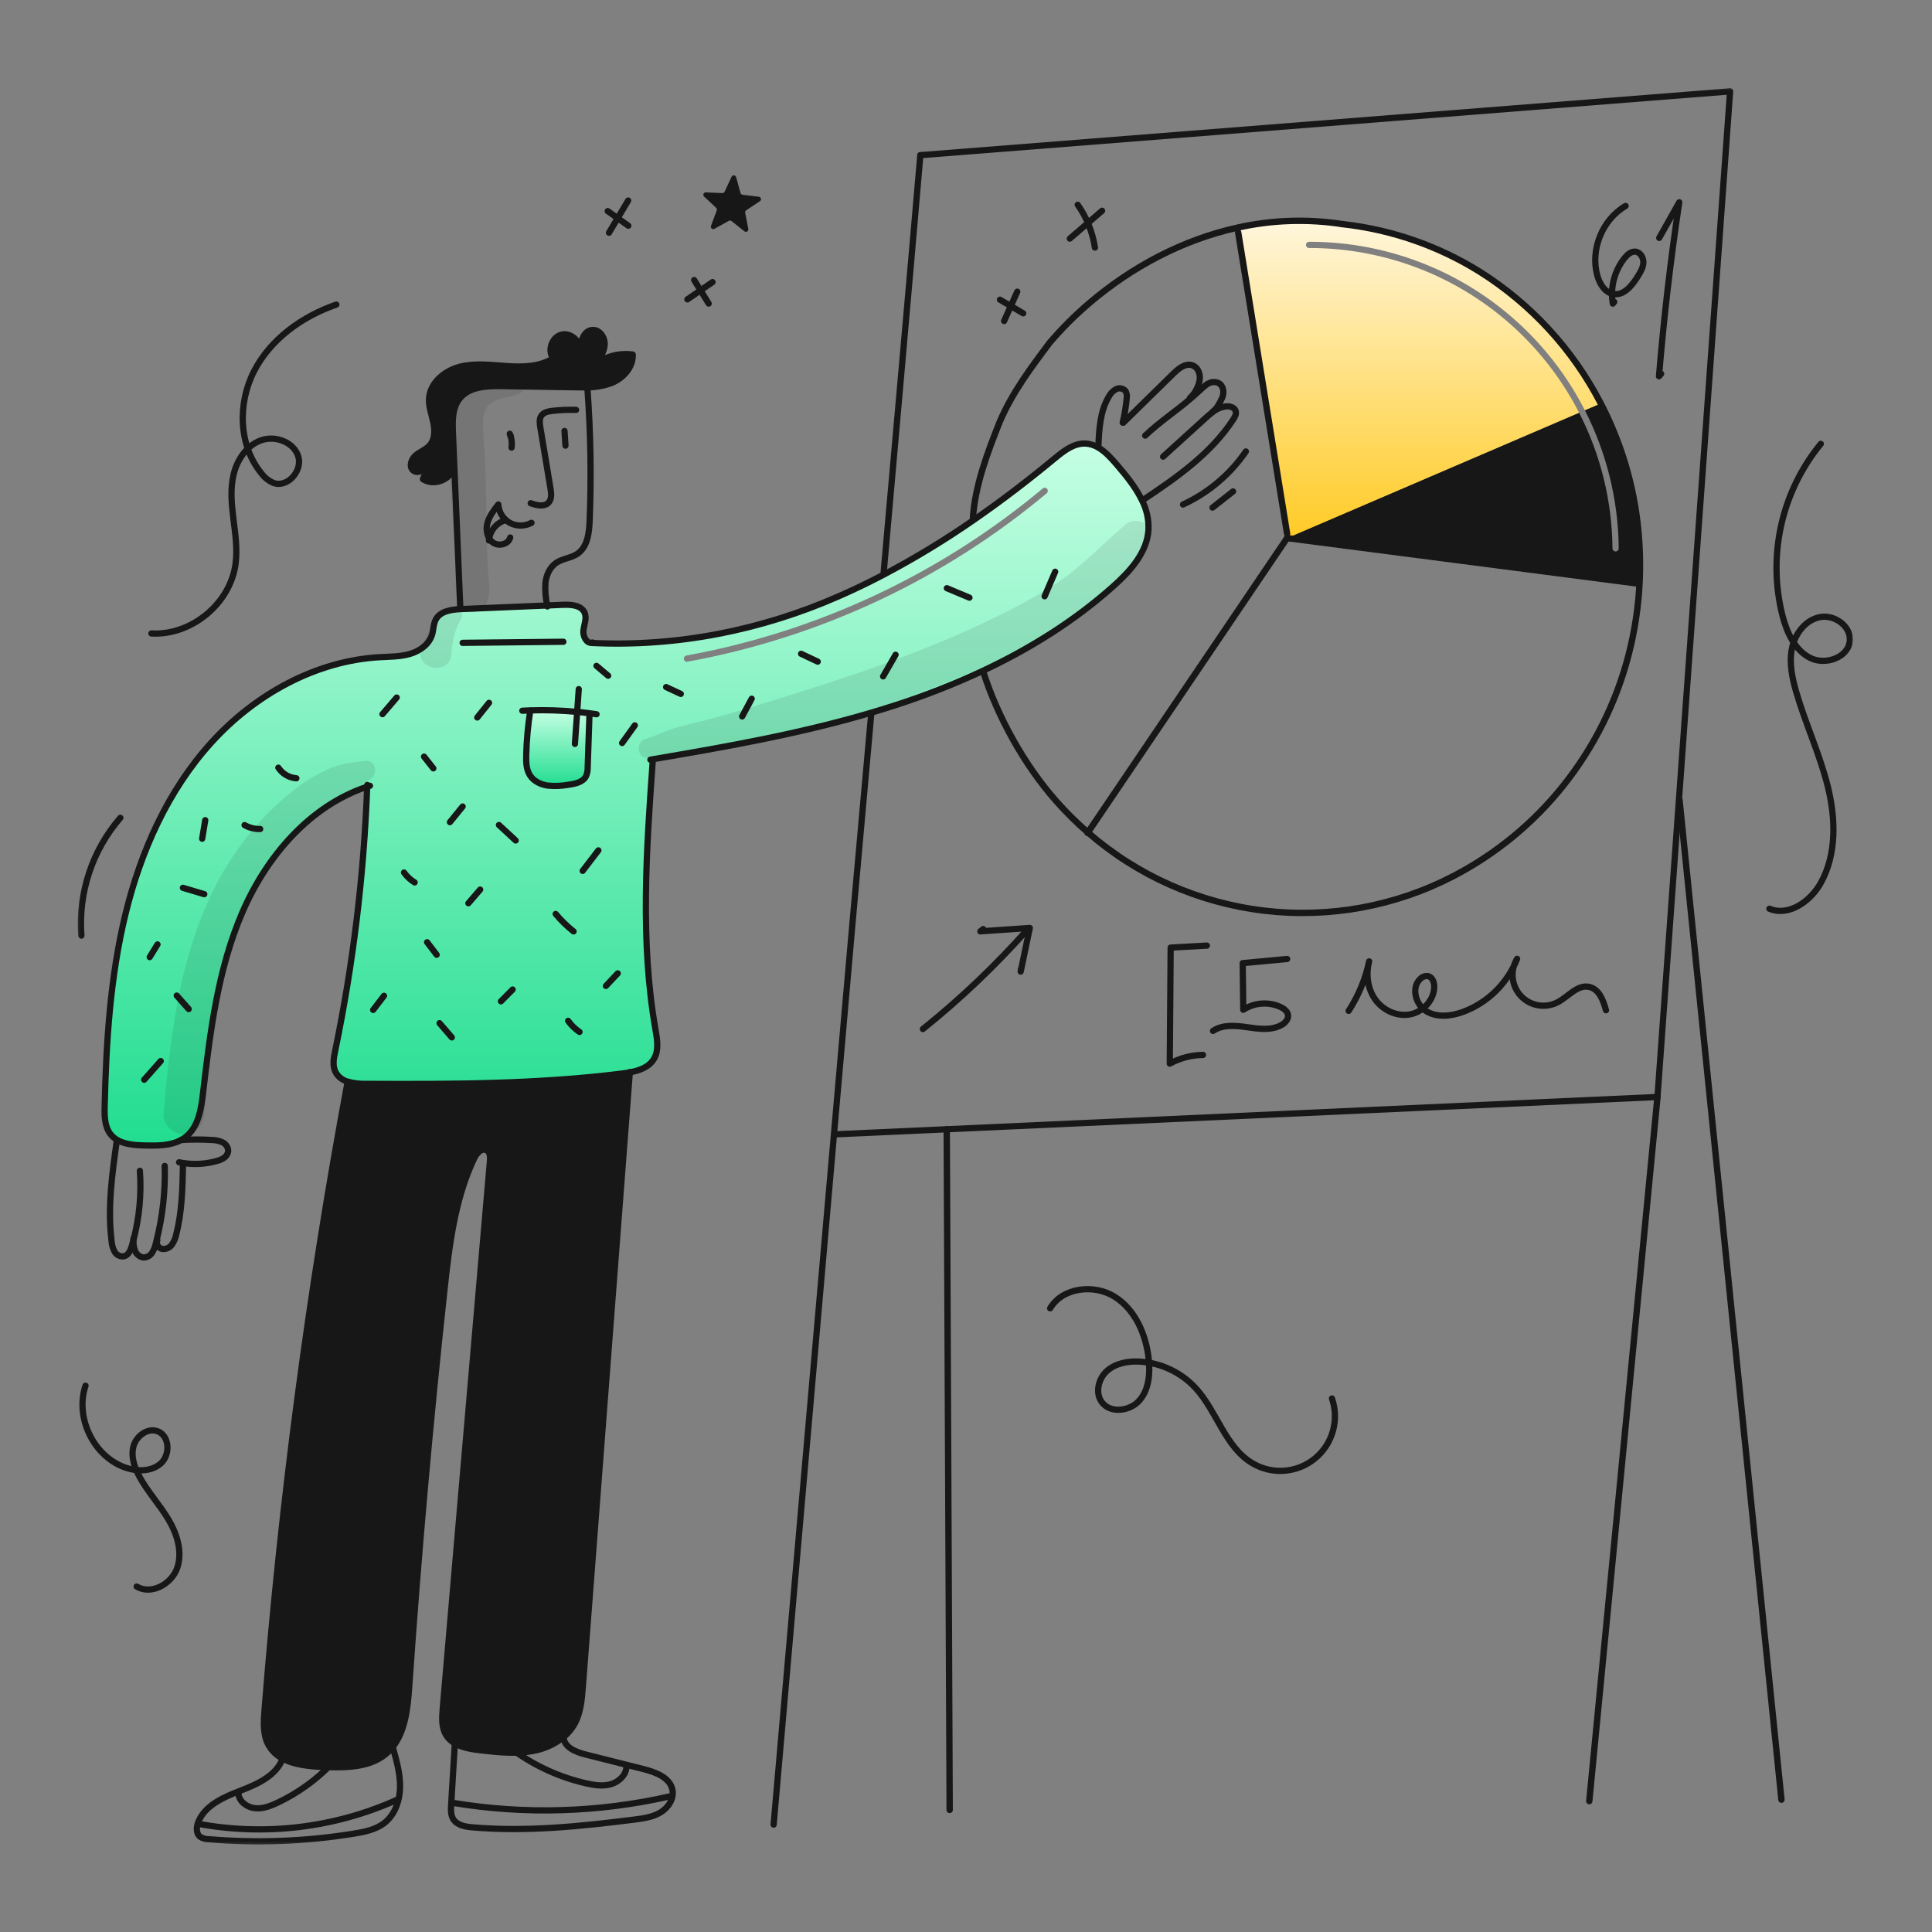 <svg width="563" height="563" viewBox="0 0 563 563" fill="none" xmlns="http://www.w3.org/2000/svg">
<rect x="0" y="0" width="563" height="563" fill="#808080" stroke="none"/>
<g clip-path="url(#clip0_5640_20312)">
<mask id="mask0_5640_20312" style="mask-type:luminance" maskUnits="userSpaceOnUse" x="0" y="0" width="563" height="563">
<path d="M562.35 0H0V562.35H562.35V0Z" fill="white"/>
</mask>
<g mask="url(#mask0_5640_20312)">
<mask id="mask1_5640_20312" style="mask-type:luminance" maskUnits="userSpaceOnUse" x="22" y="25" width="519" height="513">
<path d="M540.088 25.189H22.258V537.747H540.088V25.189Z" fill="white"/>
</mask>
<g mask="url(#mask1_5640_20312)">
<path fill-rule="evenodd" clip-rule="evenodd" d="M168.186 207.451C169.403 207.56 170.614 207.699 171.825 207.857L171.777 208.241C171.599 213.34 171.426 218.439 171.257 223.538C171.289 224.447 171.124 225.353 170.772 226.191C169.864 227.953 167.599 228.419 165.631 228.686C163.629 229.048 161.587 229.127 159.563 228.92C157.55 228.617 155.554 227.663 154.445 225.952C153.337 224.241 153.294 222.065 153.343 220.024C153.457 215.695 153.851 211.378 154.524 207.1V207.015C159.082 206.87 163.646 207.015 168.186 207.451ZM190.218 221.653L190.152 221.265C211.517 217.631 232.925 213.865 253.692 207.737C256.058 207.043 258.416 206.314 260.765 205.551C269.518 202.735 278.085 199.373 286.417 195.482C300.17 189.021 313.118 180.948 324.431 170.834C329.366 166.42 334.254 161.03 334.671 154.417C334.801 151.429 334.152 148.459 332.788 145.799C330.983 142.032 328.149 138.556 325.412 135.358C323.822 133.499 322.038 131.543 319.955 130.362C318.855 129.708 317.612 129.328 316.334 129.254C312.891 129.103 309.92 131.458 307.268 133.651C299.693 139.913 291.875 145.915 283.778 151.504C275.366 157.337 266.609 162.656 257.556 167.432C253.319 169.658 249.004 171.738 244.614 173.67C221.862 183.687 197.28 188.561 172.456 187.362V187.295C170.912 187.542 169.816 185.388 170.016 183.735C170.076 183.224 170.191 182.707 170.305 182.191C170.581 180.944 170.856 179.7 170.367 178.557C169.428 176.383 166.491 176.147 164.124 176.244C163.348 176.277 162.573 176.309 161.798 176.34C161.023 176.372 160.247 176.404 159.472 176.437C151.149 176.785 142.824 177.134 134.497 177.485L134.152 177.504C131.421 177.637 128.32 178.115 127.024 180.483C126.572 181.311 126.424 182.245 126.275 183.181C126.181 183.774 126.088 184.367 125.916 184.935C125.062 187.769 122.349 189.701 119.515 190.542C117.216 191.225 114.803 191.326 112.396 191.428C111.835 191.451 111.274 191.474 110.715 191.506C91.923 192.553 74.252 202.424 61.607 216.365C48.961 230.306 41.034 248.044 36.577 266.328C32.12 284.611 30.945 303.537 30.503 322.353C30.43 325.191 30.459 328.287 32.217 330.522C32.745 331.186 33.392 331.746 34.124 332.175C36.437 333.543 39.526 333.737 42.318 333.804C45.873 333.883 49.712 333.877 52.765 332.205C53.235 331.959 53.681 331.669 54.097 331.34C57.809 328.432 58.621 323.235 59.166 318.549C61.249 300.647 63.472 282.461 70.612 265.91C77.637 249.619 90.209 234.843 107.002 229.247C106.044 255.094 102.929 280.817 97.688 306.146C97.246 308.296 96.81 310.652 97.864 312.572C98.623 313.866 99.861 314.808 101.31 315.194C103.042 315.674 104.837 315.892 106.633 315.842C131.572 315.958 156.589 315.952 181.334 312.827C182.055 312.736 182.794 312.633 183.526 312.493C186.361 311.966 189.146 310.964 190.57 308.563C192.048 306.074 191.521 302.931 191.018 300.072C186.5 274.256 188.353 247.797 190.218 221.653ZM305.024 143.739C305.409 143.417 305.46 142.844 305.137 142.459C304.816 142.074 304.243 142.023 303.858 142.345C274.038 167.288 238.255 184.065 200.009 191.035C199.515 191.125 199.188 191.598 199.278 192.092C199.368 192.586 199.841 192.913 200.335 192.823C238.89 185.796 274.963 168.884 305.024 143.739Z" fill="url(#paint0_linear_5640_20312)"/>
<path fill-rule="evenodd" clip-rule="evenodd" d="M460.164 120.266L375.535 156.599L375.066 156.799L477.232 170.049L477.771 170.08C478.181 162.358 477.724 154.614 476.408 146.994C474.617 136.71 471.257 126.764 466.446 117.501L465.689 117.895L461.838 119.548C468.149 131.897 471.585 145.652 471.706 159.778C471.711 160.279 471.307 160.689 470.806 160.694C470.304 160.698 469.894 160.295 469.89 159.793C469.77 145.912 466.383 132.394 460.164 120.266Z" fill="#171717"/>
<path fill-rule="evenodd" clip-rule="evenodd" d="M465.689 117.895L466.446 117.501C458.312 101.807 446.136 88.568 431.175 79.153C419.046 71.605 405.376 66.874 391.175 65.309C380.98 63.728 370.577 64.086 360.514 66.363L360.817 67.738L375.064 155.515L375.533 156.599L460.163 120.267C455.941 112.034 450.415 104.443 443.718 97.814C427.156 81.418 404.782 72.237 381.477 72.271C380.975 72.272 380.568 71.866 380.567 71.364C380.566 70.862 380.973 70.454 381.474 70.454C405.259 70.418 428.093 79.789 444.996 96.522C451.861 103.318 457.521 111.104 461.837 119.548L465.689 117.895Z" fill="url(#paint1_linear_5640_20312)"/>
<path d="M184.382 103.323C184.563 106.955 181.681 110.173 178.319 111.566C176.038 112.43 173.619 112.872 171.179 112.868C169.974 112.898 168.769 112.88 167.576 112.862C160.485 112.741 153.395 112.624 146.307 112.511C141.826 112.438 136.666 112.668 133.904 116.201C131.791 118.896 131.839 122.645 131.985 126.066C132.13 129.488 132.269 132.909 132.415 136.331L132.251 136.337C131.21 139.911 126.335 141.691 123.234 139.632C123.961 137.979 124.683 136.33 125.401 134.684C124.262 136.442 122.046 138.414 120.417 137.095C119.096 136.029 119.817 133.8 121.107 132.701C122.397 131.602 124.117 131.03 125.231 129.752C126.782 127.978 126.745 125.319 126.249 123.015C125.752 120.712 124.874 118.431 125.031 116.082C125.334 111.485 129.61 107.985 134.073 106.852C138.536 105.719 143.223 106.383 147.82 106.689C152.417 106.994 157.31 106.87 161.21 104.423C159.423 102.11 160.865 98.131 163.723 97.495C166.218 96.944 168.81 99.161 168.995 101.632C168.959 102.001 168.928 102.359 168.916 102.709C168.994 102.356 169.02 101.993 168.995 101.632C169.274 99.058 170.272 96.248 172.713 96.151C174.809 96.06 176.329 98.404 176.196 100.493C176.063 102.583 174.785 104.399 173.56 106.095C176.661 103.781 180.55 102.785 184.382 103.323Z" fill="#171717"/>
<path d="M82.36 512.47C80.623 511.581 79.186 510.199 78.23 508.498C76.59 505.51 76.807 501.896 77.08 498.499C81.933 437.118 90.005 376.035 101.261 315.501L101.31 315.192C103.042 315.672 104.836 315.89 106.633 315.84C131.572 315.957 156.589 315.949 181.334 312.825C182.054 312.734 182.794 312.631 183.526 312.491C178.96 372.224 174.394 431.953 169.827 491.68C169.549 495.35 169.228 499.141 167.447 502.357C166.61 503.842 165.503 505.159 164.183 506.239C161.578 508.324 158.486 509.713 155.196 510.274C150.255 511.189 145.174 510.632 140.178 510.068C137.628 509.783 134.83 509.348 132.656 508.112C131.543 507.511 130.609 506.625 129.949 505.545C128.617 503.298 128.799 500.494 129.022 497.89C133.608 444.728 138.193 391.563 142.776 338.396C142.879 337.233 142.849 335.798 141.831 335.216C140.39 334.392 138.858 336.125 138.149 337.626C132.525 349.551 130.93 362.916 129.507 376.022C125.316 414.478 121.897 453.007 119.248 491.608C118.824 497.773 118.109 504.574 114.337 509.213C113.743 509.945 113.076 510.615 112.345 511.212C107.513 515.154 100.67 515.13 94.432 514.905C90.367 514.765 85.806 514.335 82.36 512.47Z" fill="#171717"/>
<path d="M168.186 207.451C169.403 207.56 170.614 207.7 171.825 207.857L171.777 208.238C171.601 213.338 171.427 218.437 171.256 223.536C171.289 224.445 171.123 225.35 170.771 226.189C169.863 227.951 167.598 228.417 165.63 228.683C163.628 229.045 161.586 229.124 159.562 228.918C157.551 228.615 155.547 227.658 154.444 225.95C153.342 224.242 153.294 222.062 153.342 220.021C153.456 215.693 153.851 211.376 154.523 207.098V207.015C159.082 206.87 163.645 207.016 168.186 207.451Z" fill="url(#paint2_linear_5640_20312)"/>
<path d="M154.65 146.642C156.401 147.278 158.641 147.805 159.889 146.424C160.826 145.376 160.651 143.772 160.422 142.382C159.429 136.429 158.438 130.476 157.449 124.523C157.261 123.373 157.091 122.089 157.757 121.131C158.46 120.126 159.804 119.86 161.021 119.72C163.295 119.461 165.584 119.368 167.871 119.441" stroke="#171717" stroke-width="1.817" stroke-linecap="round" stroke-linejoin="round"/>
<path d="M148.771 126.984C148.708 126.787 148.635 126.593 148.553 126.403L148.771 126.984Z" stroke="#171717" stroke-width="1.817" stroke-linecap="round" stroke-linejoin="round"/>
<path d="M148.771 126.984C148.777 126.996 148.777 127.002 148.784 127.014" stroke="#171717" stroke-width="1.817" stroke-linecap="round" stroke-linejoin="round"/>
<path d="M149.068 130.436C149.241 129.289 149.143 128.118 148.783 127.015" stroke="#171717" stroke-width="1.817" stroke-linecap="round" stroke-linejoin="round"/>
<path d="M164.783 129.861C164.692 128.438 164.595 127.015 164.504 125.585" stroke="#171717" stroke-width="1.817" stroke-linecap="round" stroke-linejoin="round"/>
<path d="M154.88 152.353C153.91 152.878 152.825 153.152 151.722 153.154C150.62 153.155 149.535 152.882 148.563 152.359C148.14 152.123 147.746 151.839 147.388 151.512C146.105 150.349 145.326 148.733 145.214 147.006C143.93 148.653 142.61 150.355 142.059 152.372C141.621 153.89 141.8 155.52 142.556 156.907C142.819 157.358 143.169 157.751 143.586 158.064C145.251 159.324 148.195 158.658 148.667 156.629" stroke="#171717" stroke-width="1.817" stroke-linecap="round" stroke-linejoin="round"/>
<path d="M142.49 157.508C142.503 157.308 142.527 157.102 142.557 156.908C142.77 155.65 143.334 154.479 144.185 153.529C145.036 152.579 146.139 151.891 147.366 151.542" stroke="#171717" stroke-width="1.817" stroke-linecap="round" stroke-linejoin="round"/>
<path d="M159.521 176.723C159.503 176.626 159.485 176.535 159.472 176.438C158.978 174.281 158.801 172.064 158.945 169.855C159.2 167.566 160.229 165.246 162.149 163.975C164.002 162.751 166.419 162.636 168.253 161.388C171.203 159.39 171.681 155.314 171.827 151.759C172.342 138.948 172.129 126.118 171.19 113.332" stroke="#171717" stroke-width="1.817" stroke-linecap="round" stroke-linejoin="round"/>
<path d="M168.998 101.633C168.811 99.162 166.219 96.947 163.726 97.497C160.867 98.133 159.426 102.112 161.213 104.425C157.313 106.872 152.42 106.999 147.823 106.69C143.227 106.381 138.539 105.727 134.076 106.853C129.613 107.98 125.338 111.486 125.035 116.083C124.877 118.433 125.755 120.711 126.252 123.017C126.749 125.323 126.785 127.977 125.234 129.753C124.121 131.031 122.406 131.6 121.111 132.703C119.815 133.805 119.1 136.028 120.42 137.096C122.049 138.417 124.266 136.442 125.404 134.686C124.684 136.333 123.962 137.982 123.237 139.633C126.337 141.692 131.213 139.912 132.254 136.339" stroke="#171717" stroke-width="1.817" stroke-linecap="round" stroke-linejoin="round"/>
<path d="M168.996 101.634C168.96 102.003 168.93 102.361 168.918 102.712C168.995 102.358 169.022 101.995 168.996 101.634Z" stroke="#171717" stroke-width="1.817" stroke-linecap="round" stroke-linejoin="round"/>
<path d="M134.121 176.874C133.552 163.357 132.982 149.842 132.414 136.328C132.268 132.907 132.125 129.485 131.984 126.063C131.838 122.641 131.79 118.893 133.903 116.198C136.665 112.667 141.825 112.437 146.306 112.508C153.398 112.622 160.487 112.74 167.575 112.859C168.768 112.877 169.973 112.895 171.178 112.865C173.618 112.869 176.037 112.427 178.318 111.563C181.68 110.17 184.562 106.954 184.381 103.32C180.551 102.785 176.665 103.783 173.566 106.096C174.789 104.397 176.061 102.582 176.202 100.494C176.343 98.407 174.815 96.061 172.719 96.152C170.279 96.249 169.28 99.059 169.001 101.633" stroke="#171717" stroke-width="1.817" stroke-linecap="round" stroke-linejoin="round"/>
<path d="M107.807 228.987C107.541 229.072 107.268 229.156 107.002 229.247C90.209 234.843 77.636 249.62 70.611 265.911C63.471 282.464 61.249 300.648 59.163 318.548C58.618 323.234 57.806 328.431 54.094 331.339C53.678 331.668 53.232 331.958 52.762 332.204C49.709 333.876 45.87 333.882 42.315 333.803C39.523 333.736 36.434 333.542 34.121 332.174C33.39 331.745 32.745 331.186 32.217 330.523C30.459 328.288 30.43 325.192 30.503 322.353C30.945 303.537 32.12 284.612 36.577 266.329C41.034 248.045 48.961 230.307 61.607 216.366C74.252 202.425 91.922 192.554 110.711 191.506C113.667 191.343 116.676 191.385 119.511 190.543C122.346 189.701 125.058 187.77 125.912 184.936C126.355 183.471 126.282 181.835 127.021 180.484C128.317 178.116 131.418 177.637 134.149 177.504L134.494 177.486C142.82 177.135 151.146 176.786 159.469 176.438C161.02 176.371 162.569 176.311 164.12 176.244C166.488 176.148 169.425 176.384 170.364 178.558C171.055 180.174 170.219 181.991 170.012 183.735C169.813 185.388 170.909 187.543 172.453 187.296C172.537 187.284 172.62 187.265 172.701 187.238" stroke="#171717" stroke-width="1.817" stroke-linecap="round" stroke-linejoin="round"/>
<path d="M172.436 187.363H172.454C197.277 188.562 221.859 183.687 244.611 173.671C249.002 171.739 253.316 169.659 257.553 167.433C266.607 162.657 275.364 157.338 283.776 151.505C291.872 145.916 299.691 139.914 307.265 133.652C309.918 131.459 312.889 129.104 316.331 129.255C317.61 129.329 318.852 129.709 319.953 130.363C322.036 131.544 323.819 133.5 325.409 135.359C328.147 138.557 330.981 142.033 332.785 145.8C334.15 148.46 334.799 151.43 334.669 154.418C334.251 161.031 329.364 166.421 324.428 170.835C313.116 180.949 300.167 189.022 286.414 195.483C278.083 199.373 269.516 202.735 260.763 205.551C258.414 206.314 256.056 207.043 253.69 207.737C232.924 213.865 211.514 217.632 190.15 221.268L189.526 221.377" stroke="#171717" stroke-width="1.817" stroke-linecap="round" stroke-linejoin="round"/>
<path d="M107.021 228.738C107.015 228.907 107.008 229.077 107.002 229.246C106.044 255.094 102.929 280.817 97.689 306.146C97.246 308.296 96.81 310.652 97.864 312.571C98.623 313.865 99.862 314.807 101.31 315.194C103.042 315.674 104.837 315.892 106.633 315.842C131.572 315.959 156.59 315.951 181.334 312.826C182.055 312.735 182.794 312.632 183.526 312.493C186.36 311.966 189.146 310.967 190.57 308.562C192.048 306.073 191.521 302.93 191.018 300.072C186.5 274.255 188.353 247.796 190.218 221.652" stroke="#171717" stroke-width="1.817" stroke-linecap="round" stroke-linejoin="round"/>
<path d="M101.261 315.502C90.005 376.036 81.933 437.119 77.079 498.5C76.807 501.897 76.589 505.513 78.23 508.498C79.186 510.2 80.622 511.582 82.36 512.471C85.806 514.336 90.366 514.766 94.427 514.906C100.665 515.13 107.508 515.154 112.341 511.212C113.072 510.615 113.739 509.946 114.333 509.213C118.106 504.574 118.82 497.773 119.244 491.608C121.891 453.019 125.31 414.49 129.503 376.022C130.926 362.917 132.519 349.551 138.145 337.627C138.854 336.125 140.385 334.393 141.827 335.216C142.844 335.797 142.875 337.233 142.772 338.396C138.191 391.561 133.607 444.725 129.021 497.886C128.797 500.491 128.615 503.294 129.948 505.541C130.607 506.622 131.541 507.508 132.655 508.109C134.829 509.344 137.627 509.78 140.176 510.065C145.172 510.628 150.252 511.185 155.195 510.271C158.484 509.71 161.577 508.323 164.182 506.238C165.502 505.158 166.609 503.841 167.446 502.356C169.226 499.14 169.547 495.349 169.826 491.679C174.392 431.946 178.958 372.218 183.525 312.493C183.525 312.469 183.53 312.438 183.53 312.414" stroke="#171717" stroke-width="1.817" stroke-linecap="round" stroke-linejoin="round"/>
<path d="M320.076 130.152C320.282 125.143 320.548 119.904 323.104 115.593C323.574 114.665 324.315 113.902 325.23 113.406C325.692 113.172 326.221 113.102 326.728 113.21C327.235 113.318 327.69 113.597 328.016 114C328.357 114.666 328.464 115.427 328.319 116.162C328.102 118.512 327.718 120.843 327.168 123.139C327.168 123.151 327.162 123.157 327.162 123.169" stroke="#171717" stroke-width="1.817" stroke-linecap="round" stroke-linejoin="round"/>
<path d="M333.213 145.6C343.024 139.072 352.943 132.089 359.387 122.224C359.866 121.491 360.338 120.619 360.084 119.784C359.775 118.784 358.558 118.36 357.516 118.409C356 118.54 354.559 119.124 353.38 120.085C352.636 120.647 351.923 121.247 351.243 121.884C347.137 125.614 343.035 129.344 338.937 133.072" stroke="#171717" stroke-width="1.817" stroke-linecap="round" stroke-linejoin="round"/>
<path d="M353.325 120.02C354.651 119.064 355.434 117.443 356.129 115.962C356.825 114.482 356.559 112.401 355.112 111.632C354.653 111.421 354.152 111.318 353.646 111.331C353.141 111.345 352.646 111.475 352.199 111.711C351.291 112.147 349.934 113.455 349.202 114.145C348.439 114.866 347.674 115.549 346.906 116.196C342.509 119.962 338.113 122.791 333.711 126.939" stroke="#171717" stroke-width="1.817" stroke-linecap="round" stroke-linejoin="round"/>
<path d="M346.742 116.004C348.065 114.759 349.004 113.163 349.449 111.402C350.03 109.506 349.298 107.054 347.414 106.436C345.422 105.788 343.459 107.374 341.963 108.838C337.088 113.622 332.215 118.403 327.344 123.178" stroke="#171717" stroke-width="1.817" stroke-linecap="round" stroke-linejoin="round"/>
<path d="M52.745 332.206H52.763C55.834 332.014 58.915 332.016 61.986 332.212C63.019 332.242 64.033 332.494 64.959 332.95C65.42 333.185 65.806 333.542 66.076 333.982C66.347 334.422 66.49 334.928 66.492 335.445C66.444 335.835 66.312 336.21 66.108 336.545C65.904 336.88 65.629 337.169 65.305 337.389C64.653 337.824 63.929 338.14 63.167 338.322C59.975 339.22 56.627 339.42 53.35 338.908C52.957 338.849 52.569 338.775 52.182 338.696" stroke="#171717" stroke-width="1.817" stroke-linecap="round" stroke-linejoin="round"/>
<path d="M34.049 332.302C32.674 342.064 31.296 351.966 32.526 361.746C32.594 362.813 32.899 363.851 33.417 364.786C33.684 365.248 34.083 365.62 34.563 365.855C35.043 366.088 35.582 366.174 36.111 366.1C37.432 365.791 38.055 364.308 38.437 363.005C38.594 362.467 38.745 361.928 38.885 361.382C40.611 354.798 41.246 347.975 40.762 341.185" stroke="#171717" stroke-width="1.817" stroke-linecap="round" stroke-linejoin="round"/>
<path d="M38.878 361.009C38.878 361.136 38.878 361.257 38.883 361.384C38.836 362.415 38.987 363.444 39.326 364.419C39.519 364.963 39.862 365.442 40.315 365.801C40.768 366.16 41.313 366.384 41.887 366.447C42.378 366.43 42.857 366.294 43.283 366.05C43.71 365.806 44.07 365.462 44.334 365.048C44.848 364.213 45.213 363.295 45.412 362.335C45.466 362.129 45.521 361.917 45.569 361.711C47.386 354.54 48.205 347.153 48.004 339.758" stroke="#171717" stroke-width="1.817" stroke-linecap="round" stroke-linejoin="round"/>
<path d="M45.836 361.432C45.784 361.532 45.744 361.638 45.719 361.747C45.65 362.23 45.763 362.721 46.036 363.125C46.31 363.529 46.723 363.817 47.197 363.933C47.738 364.015 48.291 363.946 48.795 363.736C49.3 363.526 49.738 363.181 50.061 362.74C50.696 361.844 51.133 360.825 51.345 359.749C53.035 353.202 53.181 346.37 53.319 339.612" stroke="#171717" stroke-width="1.817" stroke-linecap="round" stroke-linejoin="round"/>
<path d="M82.417 512.307C82.399 512.361 82.38 512.416 82.358 512.47C80.553 517.381 75.133 519.865 70.228 521.754C65.268 523.668 59.757 526.012 57.777 530.948C57.196 532.389 57.092 534.296 58.316 535.254C59.035 535.714 59.872 535.956 60.726 535.95C74.865 537.147 89.098 536.606 103.106 534.339C106.286 533.831 109.592 533.164 112.105 531.154C115.146 528.725 116.514 524.674 116.575 520.785C116.636 516.897 115.57 513.088 114.51 509.352" stroke="#171717" stroke-width="1.817" stroke-linecap="round" stroke-linejoin="round"/>
<path d="M132.531 508.335C132.179 514.192 131.826 520.044 131.471 525.891C131.386 527.344 131.32 528.901 132.095 530.13C133.216 531.917 135.601 532.323 137.703 532.505C153.394 533.855 169.176 532.208 184.799 530.246C187.435 529.912 190.153 529.543 192.436 528.181C194.72 526.819 196.463 524.184 195.955 521.58C195.246 517.964 191.031 516.42 187.461 515.517C181.835 514.1 176.205 512.681 170.571 511.26C167.785 510.557 164.405 509.189 164.248 506.312" stroke="#171717" stroke-width="1.817" stroke-linecap="round" stroke-linejoin="round"/>
<path d="M164.172 187.012C154.386 187.115 144.601 187.22 134.818 187.327" stroke="#171717" stroke-width="1.817" stroke-linecap="round" stroke-linejoin="round"/>
<path d="M173.837 208.136C173.171 208.039 172.498 207.942 171.826 207.857C170.615 207.7 169.404 207.56 168.187 207.451C163.647 207.015 159.083 206.87 154.525 207.015C153.75 207.039 152.981 207.07 152.205 207.112" stroke="#171717" stroke-width="1.817" stroke-linecap="round" stroke-linejoin="round"/>
<path d="M154.523 207.101C153.852 211.379 153.457 215.695 153.343 220.024C153.294 222.065 153.337 224.242 154.445 225.953C155.553 227.664 157.55 228.617 159.562 228.92C161.586 229.127 163.629 229.048 165.63 228.686C167.599 228.419 169.864 227.953 170.772 226.191C171.124 225.353 171.289 224.447 171.256 223.539C171.426 218.44 171.599 213.34 171.777 208.241" stroke="#171717" stroke-width="1.817" stroke-linecap="round" stroke-linejoin="round"/>
<path d="M167.533 216.784C167.751 213.671 167.969 210.561 168.188 207.452C168.345 205.242 168.496 203.031 168.656 200.82" stroke="#171717" stroke-width="1.817" stroke-linecap="round" stroke-linejoin="round"/>
<path d="M253.861 208.304C250.173 249.055 246.561 289.806 243.024 330.556C237.166 397.596 231.306 464.645 225.443 531.702" stroke="#171717" stroke-width="1.817" stroke-linecap="round" stroke-linejoin="round"/>
<path d="M268.194 45.223C264.7 85.943 261.066 126.519 257.469 167.276" stroke="#171717" stroke-width="1.817" stroke-linecap="round" stroke-linejoin="round"/>
<path d="M268.196 45.222L504.163 26.63L483.003 319.67L275.886 329.075L243.117 330.565" stroke="#171717" stroke-width="1.817" stroke-linecap="round" stroke-linejoin="round"/>
<path d="M391.177 65.311C405.378 66.875 419.047 71.606 431.177 79.155C446.137 88.57 458.313 101.808 466.448 117.501C471.259 126.764 474.618 136.711 476.41 146.994C478.926 161.672 478.277 176.718 474.508 191.125C470.883 204.979 464.386 217.918 455.438 229.1C446.75 239.949 435.894 248.867 423.565 255.284C406.586 264.117 387.34 267.63 368.336 265.366C349.331 263.102 331.45 255.166 317.021 242.591C313.744 239.75 310.659 236.695 307.786 233.446C298.514 222.961 290.708 208.931 286.469 195.596" stroke="#171717" stroke-width="1.857" stroke-linecap="round" stroke-linejoin="round"/>
<path d="M283.51 151.118C284.079 141.658 287.713 131.969 291.346 122.883C294.978 114.405 300.431 107.137 305.881 99.87C309.408 95.738 313.255 91.89 317.387 88.364C329.966 77.632 344.809 69.838 360.512 66.362C370.576 64.085 380.978 63.727 391.174 65.308" stroke="#171717" stroke-width="1.857" stroke-linecap="round" stroke-linejoin="round"/>
<path d="M316.928 242.721L317.019 242.588L375.066 156.798" stroke="#171717" stroke-width="1.857" stroke-linecap="round" stroke-linejoin="round"/>
<path d="M375.069 155.515L360.818 67.738" stroke="#171717" stroke-width="1.857" stroke-linecap="round" stroke-linejoin="round"/>
<path d="M375.066 156.798L477.231 170.048" stroke="#171717" stroke-width="1.857" stroke-linecap="round" stroke-linejoin="round"/>
<path d="M275.887 329.074L276.741 527.428" stroke="#171717" stroke-width="1.857" stroke-linecap="round" stroke-linejoin="round"/>
<path d="M483.003 319.67L463.127 524.861" stroke="#171717" stroke-width="1.857" stroke-linecap="round" stroke-linejoin="round"/>
<path d="M489.416 233.104L519.127 524.436" stroke="#171717" stroke-width="1.857" stroke-linecap="round" stroke-linejoin="round"/>
<path d="M268.939 299.868C279.961 291.025 290.211 281.262 299.58 270.684" stroke="#171717" stroke-width="1.817" stroke-linecap="round" stroke-linejoin="round"/>
<path d="M297.53 282.333L297.433 283.123L300.096 270.415L285.678 271.401L286.509 270.745" stroke="#171717" stroke-width="1.817" stroke-linecap="round" stroke-linejoin="round"/>
<path d="M351.686 275.556L341.136 276.141L340.883 309.946C343.852 308.324 347.173 307.455 350.556 307.415" stroke="#171717" stroke-width="1.817" stroke-linecap="round" stroke-linejoin="round"/>
<path d="M375.087 279.456L362.132 280.667L362.299 294.248C363.887 293.22 365.706 292.604 367.592 292.459C369.478 292.313 371.37 292.641 373.096 293.413C374.15 293.899 375.232 294.707 375.349 295.864C375.474 297.091 374.451 298.144 373.366 298.731C370.379 300.347 366.737 299.819 363.374 299.33C360.011 298.842 356.296 298.51 353.48 300.414" stroke="#171717" stroke-width="1.817" stroke-linecap="round" stroke-linejoin="round"/>
<path d="M393.004 294.578C395.868 290.18 397.894 285.29 398.982 280.155C397.981 283.894 398.504 288.102 400.753 291.252C403.002 294.402 407.049 296.296 410.857 295.606C414.665 294.916 417.9 291.447 417.95 287.581C417.967 286.279 417.43 284.743 416.162 284.451C415.746 284.392 415.323 284.434 414.926 284.572C414.53 284.71 414.172 284.941 413.884 285.246C411.15 287.774 412.489 292.792 415.682 294.707C418.875 296.623 422.985 296.125 426.474 294.824C430.008 293.485 433.224 291.421 435.914 288.765C438.603 286.11 440.708 282.922 442.094 279.405C441.065 281.088 440.618 283.062 440.822 285.023C441.026 286.985 441.87 288.825 443.223 290.26C444.577 291.694 446.365 292.643 448.312 292.961C450.258 293.279 452.255 292.947 453.994 292.018C457.068 290.375 459.717 286.839 463.12 287.593C465.994 288.231 467.236 291.556 467.999 294.399" stroke="#171717" stroke-width="1.817" stroke-linecap="round" stroke-linejoin="round"/>
<path d="M473.716 60.018C466.921 63.971 463.355 72.757 465.475 80.327C466.163 82.787 467.759 85.373 470.292 85.702C473.321 86.097 475.626 83.158 477.243 80.568C478.019 79.325 478.819 78.01 478.889 76.547C478.958 75.083 478.006 73.46 476.545 73.334C475.315 73.228 474.252 74.166 473.472 75.124C471.981 76.976 470.9 79.123 470.299 81.424C469.698 83.725 469.592 86.126 469.987 88.471L470.397 87.971" stroke="#171717" stroke-width="1.817" stroke-linecap="round" stroke-linejoin="round"/>
<path d="M483.513 69.326L489.345 58.949C486.812 75.778 484.844 92.678 483.441 109.65L484.074 108.92" stroke="#171717" stroke-width="1.817" stroke-linecap="round" stroke-linejoin="round"/>
<path d="M319.071 72.154C318.389 67.661 316.672 63.388 314.057 59.672" stroke="#171717" stroke-width="1.817" stroke-linecap="round" stroke-linejoin="round"/>
<path d="M311.752 69.532L321.16 61.414" stroke="#171717" stroke-width="1.817" stroke-linecap="round" stroke-linejoin="round"/>
<path d="M298.168 91.301L291.395 87.34" stroke="#171717" stroke-width="1.817" stroke-linecap="round" stroke-linejoin="round"/>
<path d="M292.602 93.549C293.881 90.698 295.161 87.848 296.44 84.997" stroke="#171717" stroke-width="1.817" stroke-linecap="round" stroke-linejoin="round"/>
<path d="M206.518 88.47L202.279 81.608" stroke="#171717" stroke-width="1.817" stroke-linecap="round" stroke-linejoin="round"/>
<path d="M200.309 87.242L207.639 82.204" stroke="#171717" stroke-width="1.817" stroke-linecap="round" stroke-linejoin="round"/>
<path d="M183.098 65.778L177.1 61.523" stroke="#171717" stroke-width="1.817" stroke-linecap="round" stroke-linejoin="round"/>
<path d="M177.465 67.82L183.054 58.435" stroke="#171717" stroke-width="1.817" stroke-linecap="round" stroke-linejoin="round"/>
<path d="M23.717 272.641C23.254 266.455 24.018 260.237 25.967 254.347C27.915 248.457 31.009 243.011 35.07 238.32" stroke="#171717" stroke-width="1.817" stroke-linecap="round" stroke-linejoin="round"/>
<path d="M344.738 147.017C352.124 143.602 358.454 138.26 363.063 131.553" stroke="#171717" stroke-width="1.817" stroke-linecap="round" stroke-linejoin="round"/>
<path d="M353.34 147.914C355.331 146.345 357.326 144.776 359.321 143.207" stroke="#171717" stroke-width="1.817" stroke-linecap="round" stroke-linejoin="round"/>
<path d="M304.412 173.764L307.482 166.611" stroke="#171717" stroke-width="1.817" stroke-linecap="round" stroke-linejoin="round"/>
<path d="M282.51 174.163L275.918 171.403" stroke="#171717" stroke-width="1.817" stroke-linecap="round" stroke-linejoin="round"/>
<path d="M257.346 197.112L260.978 190.8" stroke="#171717" stroke-width="1.817" stroke-linecap="round" stroke-linejoin="round"/>
<path d="M238.289 192.803L233.445 190.519" stroke="#171717" stroke-width="1.817" stroke-linecap="round" stroke-linejoin="round"/>
<path d="M216.275 208.781L219.048 203.61" stroke="#171717" stroke-width="1.817" stroke-linecap="round" stroke-linejoin="round"/>
<path d="M198.389 202.211L194.113 200.22" stroke="#171717" stroke-width="1.817" stroke-linecap="round" stroke-linejoin="round"/>
<path d="M181.293 216.517L184.989 211.38" stroke="#171717" stroke-width="1.817" stroke-linecap="round" stroke-linejoin="round"/>
<path d="M177.221 196.908L173.818 194.038" stroke="#171717" stroke-width="1.817" stroke-linecap="round" stroke-linejoin="round"/>
<path d="M139.082 209.083L142.504 204.81" stroke="#171717" stroke-width="1.817" stroke-linecap="round" stroke-linejoin="round"/>
<path d="M150.275 244.928L145.395 240.406" stroke="#171717" stroke-width="1.817" stroke-linecap="round" stroke-linejoin="round"/>
<path d="M131.111 239.584L134.816 235.024" stroke="#171717" stroke-width="1.817" stroke-linecap="round" stroke-linejoin="round"/>
<path d="M136.496 263.213L139.925 259.229" stroke="#171717" stroke-width="1.817" stroke-linecap="round" stroke-linejoin="round"/>
<path d="M169.793 253.775L174.371 247.805" stroke="#171717" stroke-width="1.817" stroke-linecap="round" stroke-linejoin="round"/>
<path d="M167.143 271.424C165.238 269.911 163.491 268.207 161.93 266.341" stroke="#171717" stroke-width="1.817" stroke-linecap="round" stroke-linejoin="round"/>
<path d="M145.98 291.787L149.386 288.353" stroke="#171717" stroke-width="1.817" stroke-linecap="round" stroke-linejoin="round"/>
<path d="M131.658 302.304C130.468 300.922 129.278 299.54 128.088 298.159" stroke="#171717" stroke-width="1.817" stroke-linecap="round" stroke-linejoin="round"/>
<path d="M168.875 300.713C167.581 299.842 166.454 298.744 165.551 297.471" stroke="#171717" stroke-width="1.817" stroke-linecap="round" stroke-linejoin="round"/>
<path d="M176.561 287.313C177.713 286.09 178.866 284.867 180.017 283.645" stroke="#171717" stroke-width="1.817" stroke-linecap="round" stroke-linejoin="round"/>
<path d="M127.245 278.218L124.459 274.573" stroke="#171717" stroke-width="1.817" stroke-linecap="round" stroke-linejoin="round"/>
<path d="M108.738 294.302L111.898 290.188" stroke="#171717" stroke-width="1.817" stroke-linecap="round" stroke-linejoin="round"/>
<path d="M120.833 257.145C119.618 256.396 118.563 255.415 117.729 254.257" stroke="#171717" stroke-width="1.817" stroke-linecap="round" stroke-linejoin="round"/>
<path d="M126.273 223.906L123.566 220.485" stroke="#171717" stroke-width="1.817" stroke-linecap="round" stroke-linejoin="round"/>
<path d="M111.463 208.107C112.841 206.493 114.22 204.879 115.599 203.265" stroke="#171717" stroke-width="1.817" stroke-linecap="round" stroke-linejoin="round"/>
<path d="M86.365 226.801C85.312 226.721 84.29 226.4 83.38 225.864C82.469 225.328 81.694 224.59 81.113 223.707" stroke="#171717" stroke-width="1.817" stroke-linecap="round" stroke-linejoin="round"/>
<path d="M58.916 244.415L59.812 239.007" stroke="#171717" stroke-width="1.817" stroke-linecap="round" stroke-linejoin="round"/>
<path d="M75.825 241.58C74.231 241.615 72.656 241.221 71.266 240.44" stroke="#171717" stroke-width="1.817" stroke-linecap="round" stroke-linejoin="round"/>
<path d="M59.526 260.571L53.299 258.717" stroke="#171717" stroke-width="1.817" stroke-linecap="round" stroke-linejoin="round"/>
<path d="M43.621 278.914C44.381 277.679 45.141 276.444 45.901 275.209" stroke="#171717" stroke-width="1.817" stroke-linecap="round" stroke-linejoin="round"/>
<path d="M54.985 294.05C53.824 292.74 52.662 291.429 51.5 290.118" stroke="#171717" stroke-width="1.817" stroke-linecap="round" stroke-linejoin="round"/>
<path d="M42.02 314.635L46.838 309.196" stroke="#171717" stroke-width="1.817" stroke-linecap="round" stroke-linejoin="round"/>
<path d="M217.15 62.008L218.062 66.715C218.09 66.857 218.073 67.004 218.014 67.136C217.956 67.269 217.858 67.38 217.734 67.455C217.611 67.53 217.467 67.566 217.323 67.556C217.178 67.547 217.04 67.494 216.927 67.404L213.173 64.42C213.063 64.333 212.93 64.28 212.791 64.269C212.652 64.258 212.512 64.287 212.39 64.355L208.195 66.677C208.068 66.748 207.923 66.777 207.78 66.762C207.635 66.747 207.5 66.689 207.39 66.594C207.28 66.5 207.202 66.374 207.166 66.234C207.13 66.094 207.138 65.946 207.189 65.811L208.866 61.319C208.915 61.188 208.924 61.045 208.893 60.909C208.86 60.773 208.789 60.649 208.686 60.554L205.182 57.282C205.076 57.183 205.003 57.054 204.972 56.913C204.943 56.771 204.956 56.624 205.012 56.49C205.068 56.357 205.163 56.244 205.286 56.166C205.408 56.089 205.551 56.051 205.695 56.057L210.486 56.264C210.626 56.27 210.765 56.234 210.884 56.161C211.004 56.088 211.099 55.981 211.158 55.854L213.187 51.51C213.248 51.379 213.348 51.27 213.473 51.197C213.599 51.124 213.743 51.092 213.887 51.104C214.032 51.116 214.169 51.172 214.28 51.264C214.391 51.356 214.472 51.481 214.511 51.62L215.794 56.24C215.831 56.375 215.908 56.496 216.014 56.587C216.12 56.678 216.251 56.736 216.389 56.753L221.148 57.339C221.292 57.357 221.426 57.418 221.534 57.514C221.642 57.611 221.718 57.738 221.751 57.879C221.784 58.02 221.773 58.168 221.72 58.303C221.667 58.437 221.573 58.552 221.452 58.632L217.455 61.279C217.337 61.357 217.246 61.468 217.191 61.597C217.137 61.727 217.123 61.87 217.15 62.008Z" fill="#171717"/>
<path d="M98.012 88.76C88.054 92.199 78.857 98.791 74.036 108.157C69.214 117.522 69.49 129.786 76.171 137.93C77.074 139.164 78.292 140.133 79.697 140.735C83.822 142.221 88.236 137.142 86.908 132.964C85.58 128.786 80.217 126.834 76.087 128.305C71.956 129.775 69.171 133.837 68.116 138.092C67.062 142.348 67.472 146.816 68.012 151.167C68.552 155.518 69.217 159.917 68.652 164.265C67.146 175.854 55.78 185.271 44.113 184.596" stroke="#171717" stroke-width="1.817" stroke-linecap="round" stroke-linejoin="round"/>
<path d="M530.599 129.334C524.932 136.245 520.971 144.394 519.038 153.12C517.104 161.846 517.252 170.905 519.469 179.563C520.75 184.388 523.014 189.422 527.454 191.704C531.894 193.986 538.697 191.631 539.053 186.651C539.357 182.365 534.448 178.971 530.242 179.851C526.037 180.73 523.037 184.757 522.183 188.969C521.328 193.181 522.241 197.542 523.441 201.668C526.128 210.915 530.268 219.71 532.6 229.054C534.932 238.399 535.284 248.759 530.647 257.2C527.681 262.599 521.3 267.172 515.611 264.809" stroke="#171717" stroke-width="1.817" stroke-linecap="round" stroke-linejoin="round"/>
<path d="M306.02 381.252C309.644 375.129 318.845 374.106 324.863 377.905C330.881 381.704 333.967 388.942 334.739 396.016C335.197 400.214 334.836 404.83 332.091 408.039C329.346 411.248 323.592 411.998 321.078 408.603C319.059 405.874 320.072 401.705 322.62 399.461C325.168 397.218 328.789 396.591 332.179 396.787C338.358 397.172 344.154 399.914 348.37 404.448C354.642 411.255 356.995 421.67 364.954 426.398C367.758 428.063 371.006 428.827 374.258 428.587C377.511 428.347 380.611 427.114 383.14 425.055C385.669 422.996 387.506 420.21 388.4 417.074C389.295 413.938 389.206 410.603 388.144 407.519" stroke="#171717" stroke-width="1.817" stroke-linecap="round" stroke-linejoin="round"/>
<path d="M24.919 403.807C21.843 412.954 27.087 424.066 36.099 427.509C39.651 428.866 44.052 428.974 46.883 426.437C49.713 423.899 49.424 418.275 45.828 417.045C42.899 416.044 39.651 418.531 38.881 421.531C38.112 424.53 39.2 427.701 40.692 430.416C43.083 434.766 46.503 438.469 49.052 442.729C51.6 446.989 53.255 452.218 51.639 456.913C50.023 461.607 44.083 464.88 39.824 462.335" stroke="#171717" stroke-width="1.817" stroke-linecap="round" stroke-linejoin="round"/>
<path d="M69.473 522.715C69.696 525.022 72.008 526.693 74.314 526.924C76.62 527.155 78.883 526.276 80.979 525.279C86.689 522.557 91.878 518.855 96.311 514.342" stroke="#171717" stroke-width="1.817" stroke-linecap="round" stroke-linejoin="round"/>
<path d="M149.988 510.325C156.224 514.781 163.28 517.957 170.75 519.671C173.098 520.209 175.572 520.595 177.897 519.961C180.222 519.326 182.349 517.421 182.541 515.02" stroke="#171717" stroke-width="1.817" stroke-linecap="round" stroke-linejoin="round"/>
<path d="M57.701 531.464C77.359 535.104 97.66 532.636 115.873 524.392" stroke="#171717" stroke-width="1.817" stroke-linecap="round" stroke-linejoin="round"/>
<path d="M132.094 525.387C153.044 528.834 174.464 528.185 195.168 523.479" stroke="#171717" stroke-width="1.817" stroke-linecap="round" stroke-linejoin="round"/>
<g opacity="0.1">
<path d="M151.861 112.195C147.72 109.965 140.876 111.646 137.121 113.972C131.371 117.534 130.754 124.243 130.86 130.417C130.988 137.915 131.554 145.354 132.028 152.833C132.27 156.661 132.576 160.496 132.705 164.329C132.839 168.312 132.256 172.656 134.022 176.304C135.824 180.024 140.783 178.426 142.002 175.261C143.135 172.317 142.317 168.57 142.137 165.478C141.962 162.416 141.933 159.348 141.869 156.282C141.733 149.762 141.71 143.256 141.459 136.739C141.345 133.803 141.103 130.876 140.96 127.943C140.85 125.683 140.519 123.038 141.013 120.846C142.269 115.272 147.974 116.646 151.862 114.375C152.05 114.262 152.205 114.102 152.313 113.911C152.421 113.72 152.477 113.504 152.477 113.285C152.477 113.065 152.421 112.849 152.313 112.658C152.205 112.468 152.05 112.308 151.862 112.194L151.861 112.195Z" fill="#171717"/>
</g>
<g opacity="0.1">
<path d="M131.976 177.741C129.896 178.898 127.707 180.353 126.223 182.223C124.671 184.177 123.587 186.792 122.75 189.119C120.624 195.039 131.426 197.196 131.563 190.312C131.717 186.76 132.694 183.292 134.418 180.183C134.605 179.841 134.676 179.449 134.621 179.064C134.566 178.679 134.387 178.321 134.112 178.047C133.837 177.771 133.48 177.593 133.094 177.538C132.71 177.483 132.317 177.554 131.976 177.741Z" fill="#171717"/>
</g>
<g opacity="0.1">
<path d="M106.569 221.733C102.841 222.062 98.836 222.647 95.439 224.22C92.175 225.736 89.085 227.602 86.224 229.785C80.091 234.488 74.669 240.052 70.125 246.304C60.017 260.006 54.558 276.513 51.536 293.118C49.638 303.537 48.53 314.096 47.681 324.64C47.423 327.852 50.604 330.599 53.639 330.599C57.077 330.599 59.339 327.861 59.597 324.64C61.26 303.931 63.173 282.38 72.374 263.408C76.072 255.592 81.068 248.459 87.149 242.312C90.144 239.377 93.399 236.719 96.873 234.37C100.543 231.851 104.195 229.314 107.992 227.001C110.233 225.636 109.492 221.473 106.565 221.729L106.569 221.733Z" fill="#171717"/>
</g>
<g opacity="0.1">
<path d="M188.895 220.912C191.622 220.711 194.3 221.213 197.007 220.853C199.951 220.462 202.871 219.997 205.794 219.466C211.399 218.448 217.013 217.422 222.572 216.177C233.488 213.735 244.197 210.369 254.769 206.732C265.625 202.996 276.326 198.808 286.87 194.272C295.661 190.491 304.334 186.226 312.266 180.847C321.345 174.688 330.893 167.268 335.076 156.83C336.783 152.57 330.911 150.398 328.1 152.769C321.188 158.598 315.278 165.158 307.626 170.125C299.839 175.18 291.509 179.308 283.073 183.151C263.706 191.974 243.699 198.434 223.401 204.69C217.62 206.471 211.822 208.236 205.97 209.765C203.135 210.506 200.281 211.18 197.449 211.933C194.206 212.794 191.334 214.375 188.135 215.301C185.148 216.166 185.581 221.154 188.897 220.911L188.895 220.912Z" fill="#171717"/>
</g>
</g>
</g>
</g>
<defs>
<linearGradient id="paint0_linear_5640_20312" x1="182.138" y1="129.375" x2="182.138" y2="333.703" gradientUnits="userSpaceOnUse">
<stop stop-color="#C5FFE3"/>
<stop offset="1" stop-color="#21DD90"/>
<stop offset="1" stop-color="#23DD91"/>
</linearGradient>
<linearGradient id="paint1_linear_5640_20312" x1="413.437" y1="64.178" x2="413.437" y2="156.542" gradientUnits="userSpaceOnUse">
<stop offset="9.42796e-08" stop-color="#FFF6DC"/>
<stop offset="1" stop-color="#FFCB26"/>
</linearGradient>
<linearGradient id="paint2_linear_5640_20312" x1="162.55" y1="206.975" x2="162.55" y2="229.016" gradientUnits="userSpaceOnUse">
<stop stop-color="#C5FFE3"/>
<stop offset="1" stop-color="#21DD90"/>
<stop offset="1" stop-color="#23DD91"/>
</linearGradient>
<clipPath id="clip0_5640_20312">
<rect width="562.35" height="562.35" fill="white"/>
</clipPath>
</defs>
</svg>
